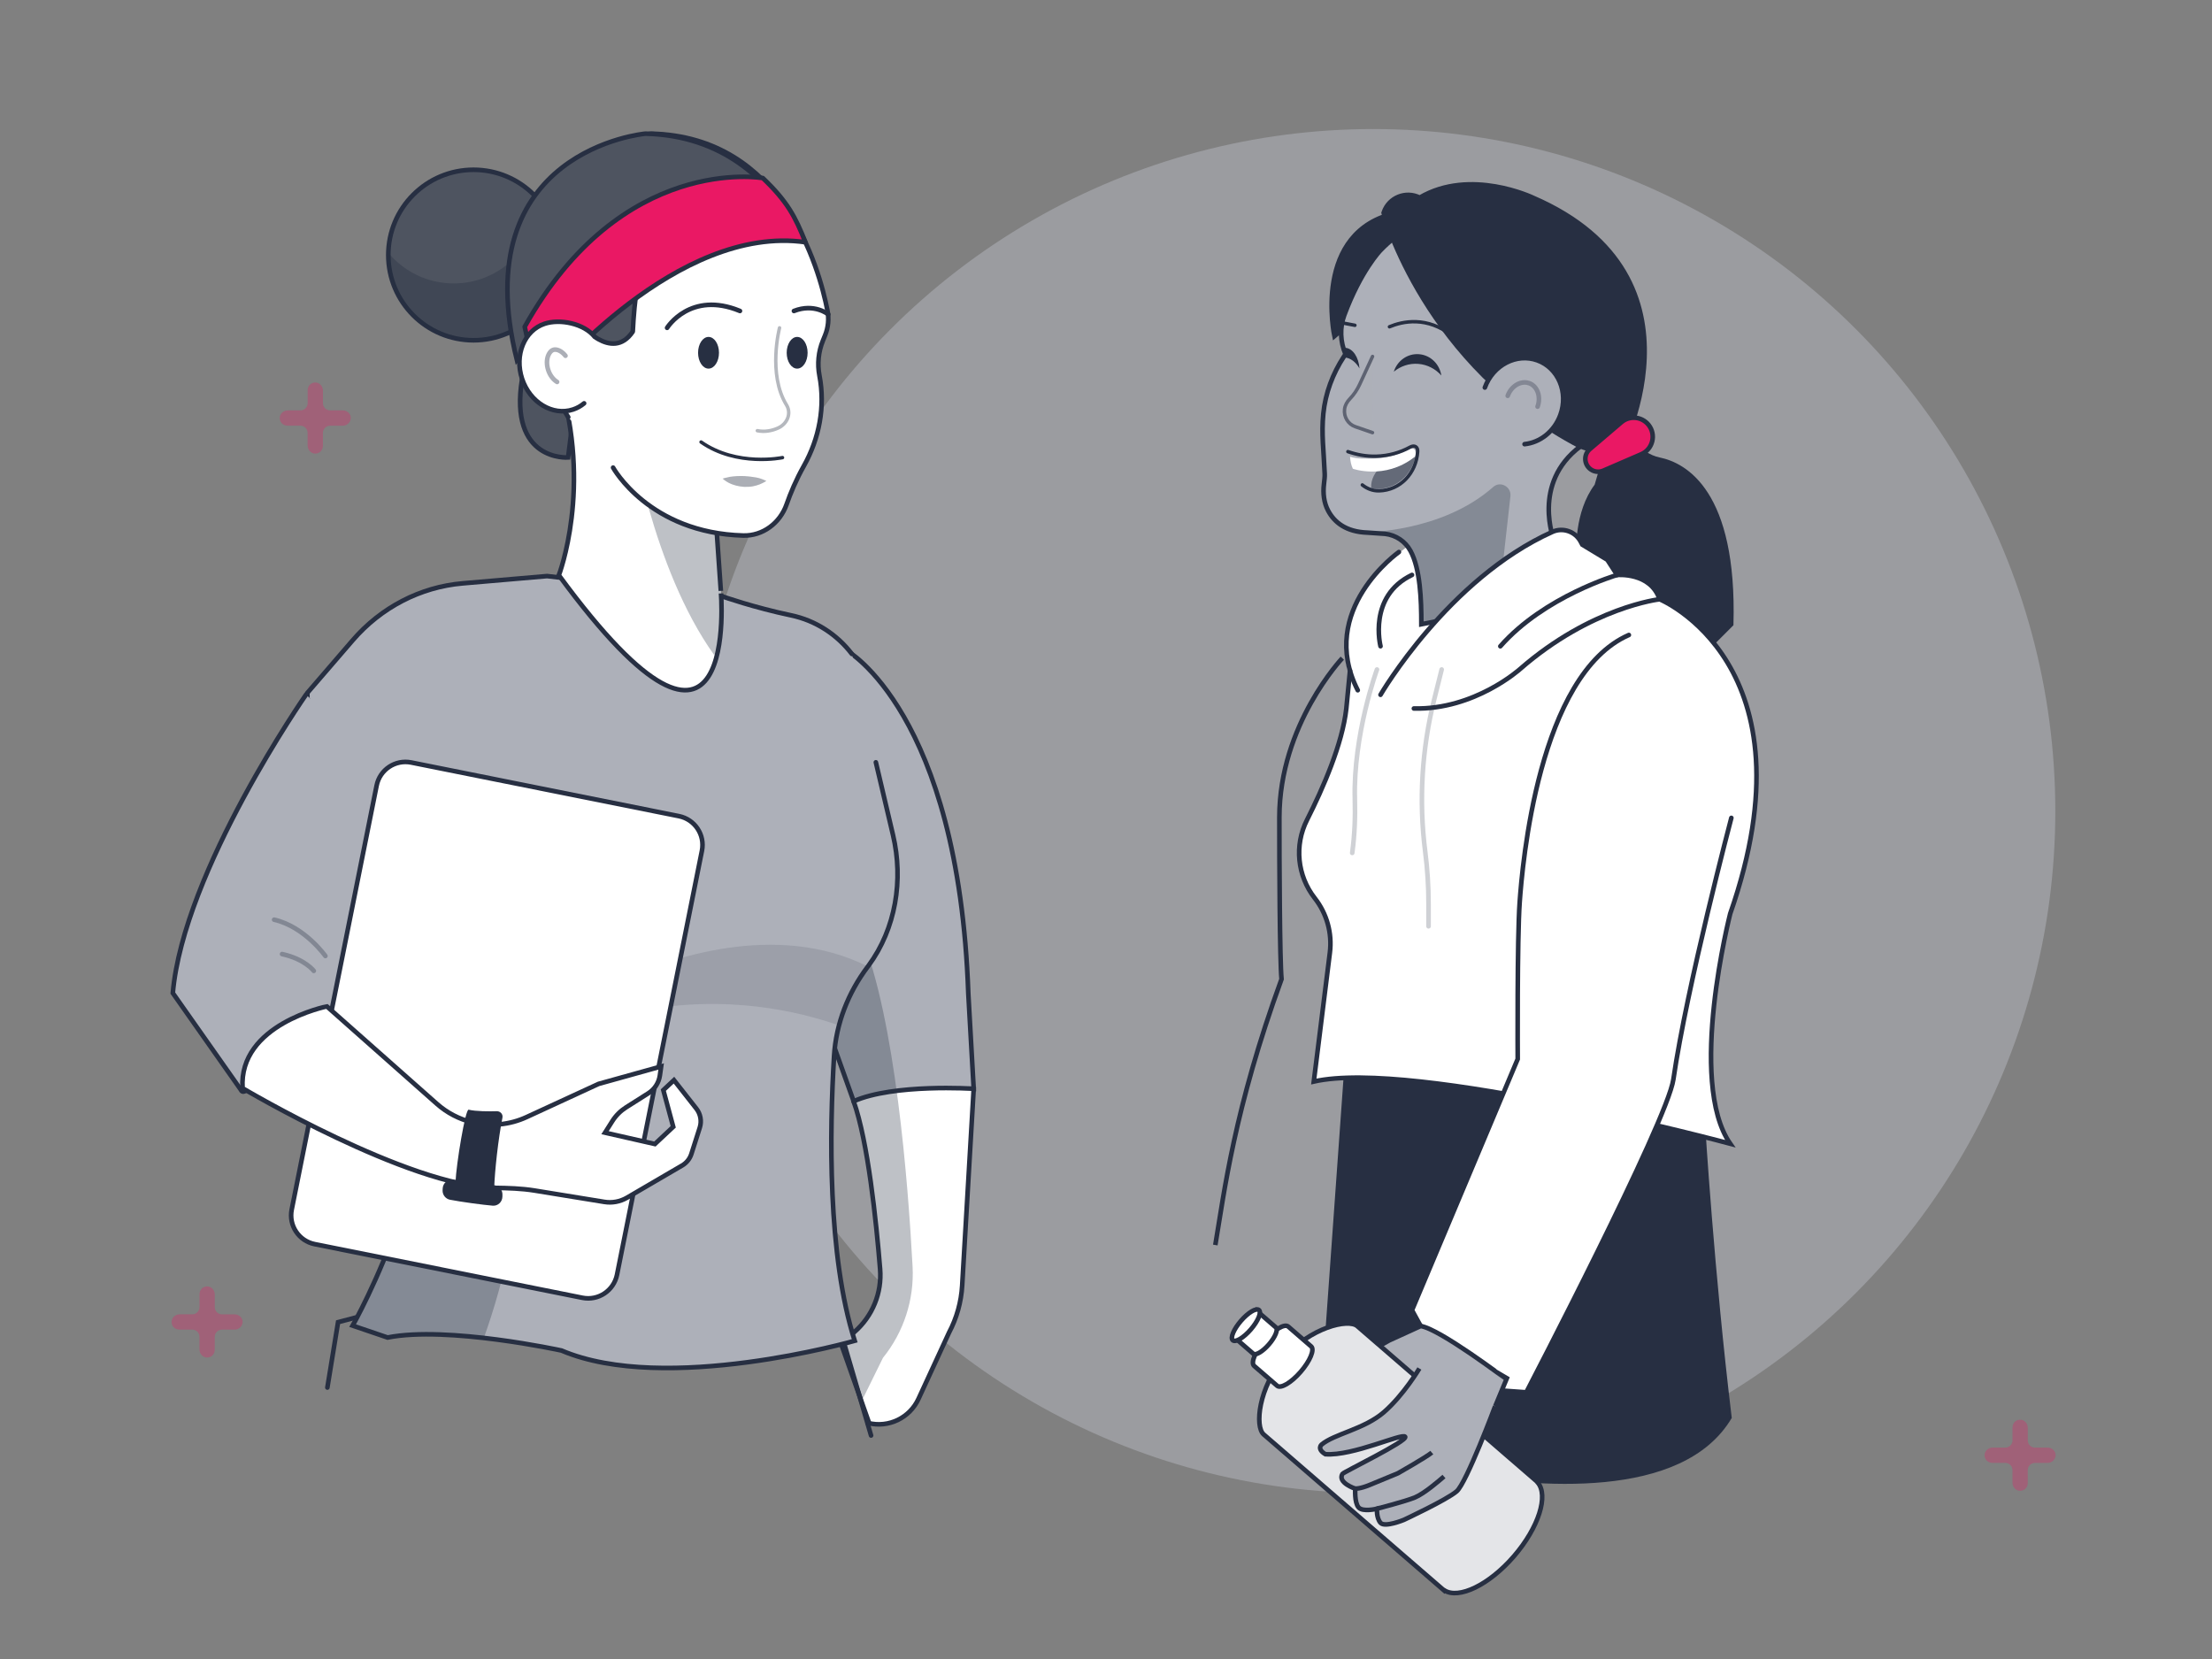 <?xml version="1.0" encoding="utf-8"?>
<!-- Generator: Adobe Illustrator 23.0.6, SVG Export Plug-In . SVG Version: 6.00 Build 0)  -->
<svg version="1.1" id="Layer_1" xmlns="http://www.w3.org/2000/svg" xmlns:xlink="http://www.w3.org/1999/xlink" x="0px" y="0px"
	 viewBox="0 0 480 360" style="enable-background:new 0 0 480 360;" xml:space="preserve">
<rect x="0" y="0" width="480" height="360" fill="#808080" stroke="none"/>
<style type="text/css">
	.st0{fill-rule:evenodd;clip-rule:evenodd;fill:#FFFFFF;stroke:#9E0059;stroke-width:2;stroke-miterlimit:10;}
	.st1{fill:none;stroke:#9E0059;stroke-width:2;stroke-miterlimit:10;}
	.st2{fill:none;stroke:#9E0059;stroke-width:2;stroke-linecap:round;stroke-miterlimit:10;}
	.st3{fill-rule:evenodd;clip-rule:evenodd;fill:#FFFFFF;stroke:#ED1062;stroke-width:3;stroke-linecap:round;stroke-miterlimit:10;}
	.st4{fill-rule:evenodd;clip-rule:evenodd;fill:#FFFFFF;stroke:#ED1062;stroke-width:2;stroke-linecap:round;stroke-miterlimit:10;}
	
		.st5{fill-rule:evenodd;clip-rule:evenodd;fill:#FFFFFF;stroke:#9E0059;stroke-width:3;stroke-linecap:round;stroke-linejoin:round;stroke-miterlimit:10;}
	.st6{fill:none;stroke:#9E0059;stroke-width:2;stroke-linecap:round;stroke-linejoin:round;stroke-miterlimit:10;}
	.st7{fill:#E1E4E5;}
	.st8{fill:#9E0059;}
	.st9{fill:#FFFFFF;}
	.st10{fill:none;stroke:#E1E4E5;stroke-width:2;stroke-linecap:round;stroke-linejoin:round;stroke-miterlimit:10;}
	.st11{fill-rule:evenodd;clip-rule:evenodd;fill:#273043;}
	.st12{fill-rule:evenodd;clip-rule:evenodd;fill:#787E8A;}
	.st13{fill-rule:evenodd;clip-rule:evenodd;fill:#ED1062;}
	.st14{fill-rule:evenodd;clip-rule:evenodd;fill:#AEB1B9;}
	.st15{fill-rule:evenodd;clip-rule:evenodd;fill:#9E0059;}
	.st16{fill-rule:evenodd;clip-rule:evenodd;fill:#E4E5E8;}
	.st17{fill-rule:evenodd;clip-rule:evenodd;fill:#D1ED10;}
	.st18{fill-rule:evenodd;clip-rule:evenodd;fill:#F5F6F7;}
	.st19{fill-rule:evenodd;clip-rule:evenodd;fill:#E1E4E5;}
	
		.st20{fill-rule:evenodd;clip-rule:evenodd;fill:none;stroke:#E1E4E5;stroke-width:2;stroke-linecap:round;stroke-linejoin:round;stroke-miterlimit:10;}
	
		.st21{fill-rule:evenodd;clip-rule:evenodd;fill:none;stroke:#ED1062;stroke-width:2;stroke-linecap:round;stroke-linejoin:round;stroke-miterlimit:10;}
	
		.st22{fill-rule:evenodd;clip-rule:evenodd;fill:none;stroke:#9E0059;stroke-width:2;stroke-linecap:round;stroke-linejoin:round;stroke-miterlimit:10;}
	.st23{fill-rule:evenodd;clip-rule:evenodd;fill:#FFFFFF;}
	.st24{fill:#ED1062;}
	
		.st25{fill-rule:evenodd;clip-rule:evenodd;fill:#FFFFFF;stroke:#9E0059;stroke-width:2;stroke-linecap:round;stroke-linejoin:round;stroke-miterlimit:10;}
	
		.st26{fill-rule:evenodd;clip-rule:evenodd;fill:none;stroke:#9E0059;stroke-linecap:round;stroke-linejoin:round;stroke-miterlimit:10;}
	.st27{fill:none;stroke:#9E0059;stroke-linecap:round;stroke-linejoin:round;stroke-miterlimit:10;}
	
		.st28{fill-rule:evenodd;clip-rule:evenodd;fill:#FFFFFF;stroke:#9E0059;stroke-width:2.5;stroke-linecap:round;stroke-linejoin:round;stroke-miterlimit:10;}
	
		.st29{fill-rule:evenodd;clip-rule:evenodd;fill:#FFFFFF;stroke:#ED1062;stroke-width:2.5;stroke-linecap:round;stroke-linejoin:round;stroke-miterlimit:10;}
	
		.st30{fill-rule:evenodd;clip-rule:evenodd;fill:none;stroke:#ED1062;stroke-linecap:round;stroke-linejoin:round;stroke-miterlimit:10;}
	.st31{fill:none;stroke:#ED1062;stroke-width:2;stroke-linecap:round;stroke-linejoin:round;stroke-miterlimit:10;}
	.st32{fill:none;stroke:#ED1062;stroke-linecap:round;stroke-linejoin:round;stroke-miterlimit:10;}
	.st33{fill:#FBCFE0;}
	.st34{fill:none;stroke:#ED1062;stroke-width:2.5;stroke-linecap:round;stroke-linejoin:round;stroke-miterlimit:10;}
	.st35{fill:#FFFFFF;stroke:#ED1062;stroke-width:2.5;stroke-linecap:round;stroke-linejoin:round;stroke-miterlimit:10;}
	.st36{fill:#FFFFFF;stroke:#9E0059;stroke-width:2.5;stroke-linecap:round;stroke-linejoin:round;stroke-miterlimit:10;}
	.st37{fill:none;stroke:#9E0059;stroke-width:2.5;stroke-linecap:round;stroke-linejoin:round;stroke-miterlimit:10;}
	.st38{fill:#FFFFFF;stroke:#9E0059;stroke-width:2;stroke-linecap:round;stroke-linejoin:round;stroke-miterlimit:10;}
	.st39{fill-rule:evenodd;clip-rule:evenodd;fill:#ED1063;}
	.st40{fill:none;stroke:#ED1063;stroke-width:3;stroke-linejoin:round;stroke-miterlimit:10;}
	.st41{fill:none;stroke:#ED1063;stroke-width:3;stroke-miterlimit:10;}
	.st42{fill:none;stroke:#ED1063;stroke-width:2;stroke-miterlimit:10;}
	.st43{fill-rule:evenodd;clip-rule:evenodd;fill:none;}
	.st44{fill:none;stroke:#FFFFFF;stroke-width:3;stroke-miterlimit:10;}
	.st45{fill:#ED1063;}
	
		.st46{fill-rule:evenodd;clip-rule:evenodd;fill:#FFFFFF;stroke:#ED1062;stroke-width:3;stroke-linecap:round;stroke-linejoin:round;stroke-miterlimit:10;}
	.st47{fill:none;stroke:#ED1062;stroke-linecap:round;stroke-linejoin:round;stroke-miterlimit:10;stroke-dasharray:2,3;}
	
		.st48{fill-rule:evenodd;clip-rule:evenodd;fill:#FFFFFF;stroke:#ED1062;stroke-linecap:round;stroke-linejoin:round;stroke-miterlimit:10;}
	.st49{fill:none;stroke:#ED1062;stroke-width:3;stroke-linecap:round;stroke-linejoin:round;stroke-miterlimit:10;}
	.st50{fill:none;stroke:#9E0059;stroke-width:3;stroke-linecap:round;stroke-linejoin:round;stroke-miterlimit:10;}
	.st51{fill:#FFFFFF;stroke:#ED1062;stroke-width:3;stroke-linecap:round;stroke-linejoin:round;stroke-miterlimit:10;}
	.st52{fill:#FFFFFF;stroke:#9E0059;stroke-width:3;stroke-linecap:round;stroke-linejoin:round;stroke-miterlimit:10;}
	.st53{fill:#FFFFFF;stroke:#ED1062;stroke-width:2;stroke-linecap:round;stroke-linejoin:round;stroke-miterlimit:10;}
	.st54{clip-path:url(#SVGID_2_);}
	.st55{fill:#FFFFFF;stroke:#ED1062;stroke-linecap:round;stroke-linejoin:round;stroke-miterlimit:10;}
	.st56{clip-path:url(#SVGID_2_);fill:none;stroke:#ED1062;stroke-linecap:round;stroke-linejoin:round;stroke-miterlimit:10;}
	
		.st57{fill-rule:evenodd;clip-rule:evenodd;fill:#FFFFFF;stroke:#ED1062;stroke-width:2;stroke-linecap:round;stroke-linejoin:round;stroke-miterlimit:10;}
	.st58{fill:none;stroke:#9E0059;stroke-width:3;stroke-miterlimit:10;}
	.st59{fill:none;stroke:#ED1062;stroke-width:3;stroke-miterlimit:10;}
	
		.st60{fill:none;stroke:#ED1062;stroke-width:2;stroke-linecap:round;stroke-linejoin:round;stroke-miterlimit:10;stroke-dasharray:2,4;}
	.st61{fill-rule:evenodd;clip-rule:evenodd;fill:none;stroke:#ED1062;stroke-width:3;stroke-miterlimit:10;}
	.st62{fill-rule:evenodd;clip-rule:evenodd;fill:none;stroke:#ED1062;stroke-width:2;stroke-linecap:round;stroke-miterlimit:10;}
	.st63{fill-rule:evenodd;clip-rule:evenodd;fill:none;stroke:#9E0059;stroke-width:3;stroke-miterlimit:10;}
	.st64{fill-rule:evenodd;clip-rule:evenodd;fill:none;stroke:#ED1062;stroke-width:2;stroke-miterlimit:10;}
	.st65{fill:none;stroke:#ED1062;stroke-width:2;stroke-linecap:round;stroke-miterlimit:10;}
	.st66{fill:#9E0059;stroke:#9E0059;stroke-width:2;stroke-linecap:round;stroke-linejoin:round;stroke-miterlimit:10;}
	.st67{fill:none;stroke:#FFFFFF;stroke-width:2;stroke-linecap:round;stroke-linejoin:round;stroke-miterlimit:10;}
	.st68{fill:none;stroke:#9E0059;stroke-width:3;stroke-linecap:round;stroke-miterlimit:10;}
	.st69{fill-rule:evenodd;clip-rule:evenodd;fill:none;stroke:#9E0059;stroke-width:2;stroke-miterlimit:10;}
	.st70{fill-rule:evenodd;clip-rule:evenodd;fill:#FFFFFF;stroke:#ED1062;stroke-width:3;stroke-miterlimit:10;}
	.st71{fill:none;stroke:#9E0059;stroke-miterlimit:10;}
	.st72{fill:none;stroke:#ED1062;stroke-width:2;stroke-miterlimit:10;}
	.st73{fill:none;stroke:#9E0059;stroke-linecap:round;stroke-linejoin:round;stroke-miterlimit:10;stroke-dasharray:2,4;}
	.st74{fill:#FFFFFF;stroke:#ED1062;stroke-width:2;stroke-miterlimit:10;}
	.st75{fill-rule:evenodd;clip-rule:evenodd;fill:none;stroke:#9E0059;stroke-width:2;stroke-linecap:round;stroke-miterlimit:10;}
	
		.st76{fill-rule:evenodd;clip-rule:evenodd;fill:none;stroke:#ED1062;stroke-width:6;stroke-linecap:round;stroke-linejoin:round;stroke-miterlimit:10;}
	
		.st77{fill-rule:evenodd;clip-rule:evenodd;fill:#FFFFFF;stroke:#9E0059;stroke-width:3;stroke-linecap:round;stroke-miterlimit:10;}
	
		.st78{fill-rule:evenodd;clip-rule:evenodd;fill:none;stroke:#ED1062;stroke-width:4;stroke-linecap:round;stroke-linejoin:round;stroke-miterlimit:10;}
	.st79{fill:none;stroke:#ED1062;stroke-width:4;stroke-linecap:round;stroke-linejoin:round;stroke-miterlimit:10;}
	.st80{fill:#FFFFFF;stroke:#272F42;stroke-linecap:round;stroke-miterlimit:10;}
	.st81{fill:#ADB0B9;stroke:#272F42;stroke-miterlimit:10;}
	.st82{opacity:0.3;fill:#272F42;}
	.st83{fill:#EA1864;stroke:#272F42;stroke-miterlimit:10;}
	.st84{fill:#ADB0B9;stroke:#272F42;stroke-linecap:round;stroke-miterlimit:10;}
	.st85{opacity:0.13;fill:#272F42;}
	.st86{fill:#272F42;}
	.st87{opacity:0.24;fill:#272F42;}
	.st88{opacity:0.26;fill:#272F42;}
	.st89{fill:#4E5460;stroke:#272F42;stroke-miterlimit:10;}
	.st90{opacity:0.33;fill:#272F42;}
	.st91{fill:#4E5460;stroke:#272F42;stroke-linejoin:round;stroke-miterlimit:10;}
	.st92{fill:#EA1864;stroke:#272F42;stroke-linejoin:round;stroke-miterlimit:10;}
	.st93{opacity:0.38;fill:#FFFFFF;stroke:#272F42;stroke-linecap:round;stroke-miterlimit:10;}
	.st94{fill:none;stroke:#272F42;stroke-linecap:round;stroke-linejoin:round;stroke-miterlimit:10;}
	.st95{opacity:0.34;fill:#FFFFFF;stroke:#272F42;stroke-width:0.75;stroke-linecap:round;stroke-miterlimit:10;}
	.st96{fill:#FFFFFF;stroke:#272F42;stroke-width:0.75;stroke-linecap:round;stroke-miterlimit:10;}
	.st97{opacity:0.39;fill:#272F42;}
	.st98{opacity:0.32;fill:none;stroke:#272F42;stroke-linecap:round;stroke-miterlimit:10;}
	.st99{fill:#272F42;stroke:#272F42;stroke-miterlimit:10;}
	.st100{fill:#ADB0B9;}
	.st101{fill:none;stroke:#272F42;stroke-linejoin:round;stroke-miterlimit:10;}
	.st102{opacity:0.37;fill:#272F42;}
	.st103{opacity:0.31;fill:#272F42;}
	.st104{fill:#FFFFFF;stroke:#272F42;stroke-linecap:round;stroke-linejoin:round;stroke-miterlimit:10;}
	.st105{opacity:0.26;fill:#4E5460;stroke:#272F42;stroke-miterlimit:10;}
	.st106{fill:none;stroke:#272F42;stroke-linecap:round;stroke-miterlimit:10;}
	.st107{opacity:0.22;fill:none;stroke:#272F42;stroke-linecap:round;stroke-miterlimit:10;}
	.st108{opacity:0.31;fill:none;stroke:#272F42;stroke-linecap:round;stroke-miterlimit:10;}
	.st109{fill:none;stroke:#272F42;stroke-width:0.75;stroke-linecap:round;stroke-linejoin:round;stroke-miterlimit:10;}
	.st110{opacity:0.54;fill:#272F42;}
	.st111{opacity:0.59;fill:#ADB0B9;stroke:#272F42;stroke-width:0.75;stroke-linecap:round;stroke-miterlimit:10;}
	.st112{clip-path:url(#SVGID_4_);}
	.st113{clip-path:url(#SVGID_6_);fill:#F3C4D1;}
	.st114{clip-path:url(#SVGID_8_);}
	.st115{clip-path:url(#SVGID_10_);fill:#D91E5A;}
	.st116{clip-path:url(#SVGID_12_);}
	.st117{clip-path:url(#SVGID_14_);fill:#232934;}
	.st118{clip-path:url(#SVGID_16_);}
	.st119{clip-path:url(#SVGID_18_);fill:#232934;}
	.st120{clip-path:url(#SVGID_20_);}
	.st121{clip-path:url(#SVGID_22_);fill:#232934;}
	.st122{clip-path:url(#SVGID_24_);}
	.st123{clip-path:url(#SVGID_26_);fill:#F3C4D1;}
	.st124{clip-path:url(#SVGID_28_);}
	.st125{clip-path:url(#SVGID_30_);fill:#452439;}
	.st126{clip-path:url(#SVGID_32_);}
	.st127{clip-path:url(#SVGID_34_);fill:#F3C4D1;}
	.st128{clip-path:url(#SVGID_36_);}
	.st129{clip-path:url(#SVGID_38_);fill:#452439;}
	.st130{clip-path:url(#SVGID_40_);}
	.st131{clip-path:url(#SVGID_42_);fill:#232934;}
	.st132{clip-path:url(#SVGID_44_);}
	.st133{clip-path:url(#SVGID_46_);fill:#B92353;}
	.st134{clip-path:url(#SVGID_48_);}
	.st135{clip-path:url(#SVGID_50_);fill:#D91E5A;}
	.st136{clip-path:url(#SVGID_52_);}
	.st137{clip-path:url(#SVGID_54_);fill:#A7AAAE;}
	.st138{clip-path:url(#SVGID_56_);}
	.st139{clip-path:url(#SVGID_58_);fill:#EBA3BB;}
	.st140{clip-path:url(#SVGID_60_);}
	.st141{clip-path:url(#SVGID_62_);fill:#232934;}
	.st142{clip-path:url(#SVGID_64_);}
	.st143{clip-path:url(#SVGID_66_);fill:#BBBDBD;}
	.st144{clip-path:url(#SVGID_68_);}
	.st145{clip-path:url(#SVGID_70_);fill:#B292A1;}
	.st146{clip-path:url(#SVGID_72_);}
	.st147{clip-path:url(#SVGID_74_);fill:#232934;}
	.st148{clip-path:url(#SVGID_76_);}
	.st149{clip-path:url(#SVGID_78_);fill:#BBBDBD;}
	.st150{clip-path:url(#SVGID_80_);}
	.st151{clip-path:url(#SVGID_82_);fill:#232934;}
	.st152{clip-path:url(#SVGID_84_);}
	.st153{clip-path:url(#SVGID_86_);fill:#232934;}
	.st154{clip-path:url(#SVGID_88_);}
	.st155{clip-path:url(#SVGID_90_);fill:#232934;}
	.st156{clip-path:url(#SVGID_92_);}
	.st157{clip-path:url(#SVGID_94_);fill:#D0D1CF;}
	.st158{clip-path:url(#SVGID_96_);}
	.st159{clip-path:url(#SVGID_98_);fill:#232934;}
	.st160{clip-path:url(#SVGID_100_);}
	.st161{clip-path:url(#SVGID_102_);fill:#A7AAAE;}
	.st162{clip-path:url(#SVGID_104_);}
	.st163{clip-path:url(#SVGID_106_);fill:#E1E2E1;}
	.st164{clip-path:url(#SVGID_108_);}
	.st165{clip-path:url(#SVGID_110_);fill:#B92353;}
	.st166{clip-path:url(#SVGID_112_);}
	.st167{clip-path:url(#SVGID_114_);fill:#E1E2E1;}
	.st168{clip-path:url(#SVGID_116_);}
	.st169{clip-path:url(#SVGID_118_);fill:#D91E5A;}
	.st170{clip-path:url(#SVGID_120_);}
	.st171{clip-path:url(#SVGID_122_);fill:#232934;}
	.st172{clip-path:url(#SVGID_124_);}
	.st173{clip-path:url(#SVGID_126_);fill:#A6A9AC;}
	.st174{clip-path:url(#SVGID_128_);}
	.st175{clip-path:url(#SVGID_130_);fill:#A6A9AC;}
	.st176{clip-path:url(#SVGID_132_);}
	.st177{clip-path:url(#SVGID_134_);fill:#A6A9AC;}
	.st178{clip-path:url(#SVGID_136_);}
	.st179{clip-path:url(#SVGID_138_);fill:#232934;}
	.st180{clip-path:url(#SVGID_140_);}
	.st181{clip-path:url(#SVGID_142_);fill:#A6A9AC;}
	.st182{clip-path:url(#SVGID_144_);}
	.st183{clip-path:url(#SVGID_146_);fill:#232934;}
	.st184{clip-path:url(#SVGID_148_);}
	.st185{clip-path:url(#SVGID_150_);fill:#232934;}
	.st186{clip-path:url(#SVGID_152_);}
	.st187{clip-path:url(#SVGID_154_);fill:#232934;}
	.st188{clip-path:url(#SVGID_156_);}
	.st189{clip-path:url(#SVGID_158_);fill:#A7AAAE;}
	.st190{clip-path:url(#SVGID_160_);}
	.st191{clip-path:url(#SVGID_162_);fill:#D91E5A;}
	.st192{clip-path:url(#SVGID_164_);}
	.st193{clip-path:url(#SVGID_166_);fill:#A7AAAE;}
	.st194{clip-path:url(#SVGID_168_);}
	.st195{clip-path:url(#SVGID_170_);fill:#A7AAAE;}
	.st196{clip-path:url(#SVGID_172_);}
	.st197{clip-path:url(#SVGID_174_);fill:#A7AAAE;}
	.st198{clip-path:url(#SVGID_176_);}
	.st199{clip-path:url(#SVGID_178_);fill:#A7AAAE;}
	.st200{clip-path:url(#SVGID_180_);}
	.st201{clip-path:url(#SVGID_182_);fill:#A7AAAE;}
	.st202{clip-path:url(#SVGID_184_);}
	.st203{clip-path:url(#SVGID_186_);fill:#A7AAAE;}
	.st204{clip-path:url(#SVGID_188_);}
	.st205{clip-path:url(#SVGID_190_);fill:#A7AAAE;}
	.st206{clip-path:url(#SVGID_192_);}
	.st207{clip-path:url(#SVGID_194_);fill:#A7AAAE;}
	.st208{clip-path:url(#SVGID_196_);}
	.st209{clip-path:url(#SVGID_198_);fill:#A7AAAE;}
	.st210{clip-path:url(#SVGID_200_);}
	.st211{clip-path:url(#SVGID_202_);fill:#D91E5A;}
	.st212{clip-path:url(#SVGID_204_);}
	.st213{clip-path:url(#SVGID_206_);fill:#B92353;}
	.st214{clip-path:url(#SVGID_208_);}
	.st215{clip-path:url(#SVGID_210_);fill:#A7AAAE;}
	.st216{clip-path:url(#SVGID_212_);}
	.st217{clip-path:url(#SVGID_214_);fill:#232934;}
	.st218{clip-path:url(#SVGID_216_);}
	.st219{clip-path:url(#SVGID_218_);fill:#858A8F;}
	.st220{clip-path:url(#SVGID_220_);}
	.st221{clip-path:url(#SVGID_222_);fill:#B92353;}
	.st222{clip-path:url(#SVGID_224_);}
	.st223{clip-path:url(#SVGID_226_);fill:#E4E5E2;}
	.st224{clip-path:url(#SVGID_228_);}
	.st225{clip-path:url(#SVGID_230_);fill:#A62451;}
	.st226{clip-path:url(#SVGID_232_);}
	.st227{clip-path:url(#SVGID_234_);fill:#FFFFFE;}
	.st228{clip-path:url(#SVGID_236_);}
	.st229{clip-path:url(#SVGID_238_);fill:#232934;}
	.st230{clip-path:url(#SVGID_240_);}
	.st231{clip-path:url(#SVGID_242_);fill:#D91E5A;}
	.st232{clip-path:url(#SVGID_244_);}
	.st233{clip-path:url(#SVGID_246_);fill:#E4E5E2;}
	.st234{clip-path:url(#SVGID_248_);}
	.st235{clip-path:url(#SVGID_250_);fill:#C22156;}
	.st236{clip-path:url(#SVGID_252_);}
	.st237{clip-path:url(#SVGID_254_);fill:#D91E5A;}
	.st238{clip-path:url(#SVGID_256_);}
	.st239{clip-path:url(#SVGID_258_);fill:#BBBDBD;}
	.st240{clip-path:url(#SVGID_260_);}
	.st241{clip-path:url(#SVGID_262_);fill:#BABDBD;}
	.st242{clip-path:url(#SVGID_264_);}
	.st243{clip-path:url(#SVGID_266_);fill:#232934;}
	.st244{clip-path:url(#SVGID_268_);}
	.st245{clip-path:url(#SVGID_270_);fill:#A22451;}
	.st246{clip-path:url(#SVGID_272_);}
	.st247{clip-path:url(#SVGID_274_);fill:#484D54;}
	.st248{clip-path:url(#SVGID_276_);}
	.st249{clip-path:url(#SVGID_278_);fill:#232934;}
	.st250{clip-path:url(#SVGID_280_);}
	.st251{clip-path:url(#SVGID_282_);fill:#232934;}
	.st252{clip-path:url(#SVGID_284_);}
	.st253{clip-path:url(#SVGID_286_);fill:#A7AAAE;}
	.st254{clip-path:url(#SVGID_288_);}
	.st255{clip-path:url(#SVGID_290_);fill:#A7AAAE;}
	.st256{clip-path:url(#SVGID_292_);}
	.st257{clip-path:url(#SVGID_294_);fill:#BABDBD;}
	.st258{clip-path:url(#SVGID_296_);}
	.st259{clip-path:url(#SVGID_298_);fill:#232934;}
	.st260{clip-path:url(#SVGID_300_);}
	.st261{clip-path:url(#SVGID_302_);fill:#232934;}
	.st262{clip-path:url(#SVGID_304_);}
	.st263{clip-path:url(#SVGID_306_);fill:#232934;}
	.st264{clip-path:url(#SVGID_308_);}
	.st265{clip-path:url(#SVGID_310_);fill:#232934;}
	.st266{clip-path:url(#SVGID_312_);}
	.st267{clip-path:url(#SVGID_314_);fill:#FFFFFE;}
	.st268{clip-path:url(#SVGID_316_);}
	.st269{clip-path:url(#SVGID_318_);fill:#232934;}
	.st270{clip-path:url(#SVGID_320_);}
	.st271{clip-path:url(#SVGID_322_);fill:#E9EAE8;}
	.st272{clip-path:url(#SVGID_324_);}
	.st273{clip-path:url(#SVGID_326_);fill:#232934;}
	.st274{clip-path:url(#SVGID_328_);}
	.st275{clip-path:url(#SVGID_330_);fill:#E9EAE8;}
	.st276{clip-path:url(#SVGID_332_);}
	.st277{clip-path:url(#SVGID_334_);fill:#989CA2;}
	.st278{clip-path:url(#SVGID_336_);}
	.st279{clip-path:url(#SVGID_338_);fill:#232934;}
	.st280{clip-path:url(#SVGID_340_);}
	.st281{clip-path:url(#SVGID_342_);fill:#A7AAAE;}
	.st282{clip-path:url(#SVGID_344_);}
	.st283{clip-path:url(#SVGID_346_);fill:#EDABC1;}
	.st284{clip-path:url(#SVGID_348_);}
	.st285{clip-path:url(#SVGID_350_);fill:#EDABC1;}
	.st286{clip-path:url(#SVGID_352_);}
	.st287{clip-path:url(#SVGID_354_);fill:#EDABC1;}
	.st288{clip-path:url(#SVGID_356_);}
	.st289{clip-path:url(#SVGID_358_);fill:#EDABC1;}
	.st290{clip-path:url(#SVGID_360_);}
	.st291{clip-path:url(#SVGID_362_);fill:#EDABC1;}
	.st292{clip-path:url(#SVGID_364_);}
	.st293{clip-path:url(#SVGID_366_);fill:#A7AAAE;}
	.st294{clip-path:url(#SVGID_368_);}
	.st295{clip-path:url(#SVGID_370_);fill:#A7AAAE;}
	.st296{clip-path:url(#SVGID_372_);}
	.st297{clip-path:url(#SVGID_374_);fill:#A7AAAE;}
	.st298{clip-path:url(#SVGID_376_);}
	.st299{clip-path:url(#SVGID_378_);fill:#A7AAAE;}
	.st300{clip-path:url(#SVGID_380_);}
	.st301{clip-path:url(#SVGID_382_);fill:#B92353;}
	.st302{clip-path:url(#SVGID_384_);}
	.st303{clip-path:url(#SVGID_386_);fill:#D91E5A;}
	.st304{clip-path:url(#SVGID_388_);}
	.st305{clip-path:url(#SVGID_390_);fill:#BBBDBD;}
	.st306{clip-path:url(#SVGID_392_);}
	.st307{clip-path:url(#SVGID_394_);fill:#232934;}
	.st308{clip-path:url(#SVGID_396_);}
	.st309{clip-path:url(#SVGID_398_);fill:#B292A1;}
	.st310{clip-path:url(#SVGID_400_);}
	.st311{clip-path:url(#SVGID_402_);fill:#232934;}
	.st312{opacity:0.3;}
	.st313{clip-path:url(#SVGID_404_);}
	.st314{opacity:0.5;clip-path:url(#SVGID_406_);fill:#D8DDEA;}
	.st315{clip-path:url(#SVGID_408_);fill:none;stroke:#D8DDEA;stroke-width:3;stroke-linecap:round;stroke-miterlimit:10;}
	.st316{clip-path:url(#SVGID_410_);}
	.st317{clip-path:url(#SVGID_412_);fill:#FFFFFF;}
	.st318{clip-path:url(#SVGID_414_);}
	.st319{clip-path:url(#SVGID_416_);fill:#272F42;}
	.st320{clip-path:url(#SVGID_418_);}
	.st321{clip-path:url(#SVGID_420_);fill:#CC0D5A;}
	.st322{clip-path:url(#SVGID_422_);}
	.st323{opacity:0.32;clip-path:url(#SVGID_424_);fill:#272F42;}
	.st324{clip-path:url(#SVGID_426_);}
	.st325{opacity:0.32;clip-path:url(#SVGID_428_);fill:#272F42;}
	.st326{opacity:0.48;clip-path:url(#SVGID_430_);enable-background:new    ;}
	.st327{clip-path:url(#SVGID_432_);}
	.st328{clip-path:url(#SVGID_434_);}
	.st329{clip-path:url(#SVGID_436_);fill:#ED0F62;}
	.st330{clip-path:url(#SVGID_438_);}
	.st331{clip-path:url(#SVGID_440_);fill:#ED0F62;}
	.st332{clip-path:url(#SVGID_442_);}
	.st333{clip-path:url(#SVGID_444_);fill:#272F42;}
	.st334{clip-path:url(#SVGID_446_);}
	.st335{clip-path:url(#SVGID_448_);fill:#FFFFFF;}
	.st336{clip-path:url(#SVGID_450_);}
	.st337{clip-path:url(#SVGID_452_);fill:#272F42;}
	.st338{clip-path:url(#SVGID_454_);}
	.st339{clip-path:url(#SVGID_456_);fill:#272F42;}
	.st340{clip-path:url(#SVGID_458_);}
	.st341{clip-path:url(#SVGID_460_);fill:#272F42;}
	.st342{clip-path:url(#SVGID_462_);}
	.st343{opacity:0.32;clip-path:url(#SVGID_464_);fill:#272F42;}
	.st344{clip-path:url(#SVGID_466_);}
	.st345{opacity:0.32;clip-path:url(#SVGID_468_);fill:#272F42;}
	.st346{clip-path:url(#SVGID_470_);}
	.st347{opacity:0.5;clip-path:url(#SVGID_472_);fill:#ED0F62;}
	.st348{clip-path:url(#SVGID_474_);}
	.st349{opacity:0.32;clip-path:url(#SVGID_476_);fill:#272F42;}
	.st350{clip-path:url(#SVGID_478_);}
	.st351{opacity:0.32;clip-path:url(#SVGID_480_);fill:#272F42;}
	.st352{clip-path:url(#SVGID_482_);}
	.st353{clip-path:url(#SVGID_484_);fill:#FFFFFF;}
	.st354{clip-path:url(#SVGID_486_);}
	.st355{clip-path:url(#SVGID_488_);fill:#272F42;}
	.st356{clip-path:url(#SVGID_490_);}
	.st357{clip-path:url(#SVGID_492_);fill:#CC0D5A;}
	.st358{clip-path:url(#SVGID_494_);}
	.st359{clip-path:url(#SVGID_496_);fill:#FFFFFF;}
	.st360{clip-path:url(#SVGID_498_);}
	.st361{clip-path:url(#SVGID_500_);fill:#272F42;}
	.st362{clip-path:url(#SVGID_502_);}
	.st363{clip-path:url(#SVGID_504_);fill:#CC0D5A;}
	.st364{clip-path:url(#SVGID_506_);}
	.st365{opacity:0.32;clip-path:url(#SVGID_508_);fill:#272F42;}
	.st366{clip-path:url(#SVGID_510_);}
	.st367{opacity:0.32;clip-path:url(#SVGID_512_);fill:#272F42;}
	.st368{clip-path:url(#SVGID_514_);}
	.st369{clip-path:url(#SVGID_516_);fill:#CC0D5A;}
	.st370{clip-path:url(#SVGID_518_);}
	.st371{opacity:0.32;clip-path:url(#SVGID_520_);fill:#272F42;}
	.st372{clip-path:url(#SVGID_522_);}
	.st373{opacity:0.32;clip-path:url(#SVGID_524_);fill:#272F42;}
	.st374{clip-path:url(#SVGID_526_);}
	.st375{opacity:0.32;clip-path:url(#SVGID_528_);fill:#ED0F62;}
	.st376{clip-path:url(#SVGID_530_);}
	.st377{opacity:0.32;clip-path:url(#SVGID_532_);fill:#ED0F62;}
	.st378{clip-path:url(#SVGID_534_);}
	.st379{opacity:0.32;clip-path:url(#SVGID_536_);fill:#ED0F62;}
	.st380{clip-path:url(#SVGID_538_);fill:none;stroke:#D8DDEA;stroke-width:3;stroke-linecap:round;stroke-miterlimit:10;}
	.st381{opacity:0.3;fill:#D8DDEA;}
	.st382{fill:none;stroke:#272F42;stroke-miterlimit:10;}
	.st383{opacity:0.3;fill:#EA1864;}
	.st384{fill:#E4E5E8;stroke:#272F42;stroke-linecap:round;stroke-miterlimit:10;}
	.st385{fill:none;stroke:#E4E5E8;stroke-width:5;stroke-miterlimit:10;}
	.st386{fill:#AEB1B9;}
	.st387{opacity:0.5;fill:#E4E5E8;}
	.st388{fill:none;stroke:#273043;stroke-width:2;stroke-miterlimit:10;}
	.st389{fill:#FFFFFF;stroke:#273043;stroke-width:2;stroke-miterlimit:10;}
	.st390{fill:#FFFFFF;stroke:#273043;stroke-width:3;stroke-miterlimit:10;}
	.st391{fill:none;stroke:#273043;stroke-width:3;stroke-miterlimit:10;}
	.st392{fill:#273043;}
	.st393{fill:#E4E5E8;}
	.st394{fill:#AEB1B9;stroke:#273043;stroke-miterlimit:10;}
	.st395{fill:#787E8A;}
	.st396{fill:none;stroke:#E4E5E8;stroke-width:2;stroke-miterlimit:10;}
	.st397{fill:none;stroke:#E4E5E8;stroke-width:3;stroke-linecap:round;stroke-linejoin:round;stroke-miterlimit:10;}
	.st398{fill:none;stroke:#AEB1B9;stroke-width:3;stroke-linecap:round;stroke-miterlimit:10;}
	.st399{clip-path:url(#SVGID_540_);}
	.st400{clip-path:url(#SVGID_542_);fill:#ED1062;}
	.st401{clip-path:url(#SVGID_544_);}
	.st402{clip-path:url(#SVGID_546_);fill:#E1E2E1;}
	.st403{clip-path:url(#SVGID_548_);}
	.st404{clip-path:url(#SVGID_550_);fill:#B92353;}
	.st405{clip-path:url(#SVGID_552_);}
	.st406{clip-path:url(#SVGID_554_);fill:#E1E2E1;}
	.st407{clip-path:url(#SVGID_556_);}
	.st408{clip-path:url(#SVGID_558_);fill:#D91E5A;}
	.st409{clip-path:url(#SVGID_560_);}
	.st410{clip-path:url(#SVGID_562_);fill:#232934;}
	.st411{clip-path:url(#SVGID_564_);}
	.st412{clip-path:url(#SVGID_566_);fill:#A6A9AC;}
	.st413{clip-path:url(#SVGID_568_);}
	.st414{clip-path:url(#SVGID_570_);fill:#A6A9AC;}
	.st415{clip-path:url(#SVGID_572_);}
	.st416{clip-path:url(#SVGID_574_);fill:#A6A9AC;}
	.st417{clip-path:url(#SVGID_576_);}
	.st418{clip-path:url(#SVGID_578_);fill:#A7AAAE;}
	.st419{clip-path:url(#SVGID_580_);}
	.st420{clip-path:url(#SVGID_582_);fill:#D91E5A;}
	.st421{clip-path:url(#SVGID_584_);}
	.st422{clip-path:url(#SVGID_586_);fill:#B92353;}
	.st423{clip-path:url(#SVGID_588_);}
	.st424{clip-path:url(#SVGID_590_);fill:#A7AAAE;}
	.st425{clip-path:url(#SVGID_592_);}
	.st426{clip-path:url(#SVGID_594_);fill:#232934;}
	.st427{clip-path:url(#SVGID_596_);}
	.st428{clip-path:url(#SVGID_598_);fill:#858A8F;}
	.st429{fill:#D91E5A;}
	.st430{fill:none;stroke:#E4E5E8;stroke-miterlimit:10;}
	.st431{clip-path:url(#SVGID_600_);}
	.st432{clip-path:url(#SVGID_602_);}
	.st433{clip-path:url(#SVGID_604_);fill:#D91E5A;}
	.st434{clip-path:url(#SVGID_606_);}
	.st435{clip-path:url(#SVGID_608_);fill:#232934;}
	.st436{clip-path:url(#SVGID_610_);}
	.st437{clip-path:url(#SVGID_612_);fill:#F3C4D1;}
	.st438{clip-path:url(#SVGID_614_);}
	.st439{clip-path:url(#SVGID_616_);fill:#452439;}
	.st440{clip-path:url(#SVGID_618_);}
	.st441{clip-path:url(#SVGID_620_);fill:#F3C4D1;}
	.st442{clip-path:url(#SVGID_622_);}
	.st443{clip-path:url(#SVGID_624_);fill:#452439;}
	.st444{clip-path:url(#SVGID_626_);}
	.st445{clip-path:url(#SVGID_628_);fill:#232934;}
	.st446{clip-path:url(#SVGID_630_);}
	.st447{clip-path:url(#SVGID_632_);fill:#A7AAAE;}
	.st448{clip-path:url(#SVGID_634_);}
	.st449{clip-path:url(#SVGID_636_);fill:#D0D1CF;}
	.st450{clip-path:url(#SVGID_638_);}
	.st451{clip-path:url(#SVGID_640_);fill:#232934;}
	.st452{clip-path:url(#SVGID_642_);}
	.st453{clip-path:url(#SVGID_644_);fill:#B92353;}
	.st454{clip-path:url(#SVGID_646_);}
	.st455{clip-path:url(#SVGID_648_);fill:#E4E5E2;}
	.st456{clip-path:url(#SVGID_650_);}
	.st457{clip-path:url(#SVGID_652_);fill:#A62451;}
	.st458{clip-path:url(#SVGID_654_);}
	.st459{clip-path:url(#SVGID_656_);fill:#FFFFFE;}
	.st460{clip-path:url(#SVGID_658_);}
	.st461{clip-path:url(#SVGID_660_);fill:#232934;}
	.st462{clip-path:url(#SVGID_662_);}
	.st463{clip-path:url(#SVGID_664_);fill:#D91E5A;}
	.st464{clip-path:url(#SVGID_666_);}
	.st465{clip-path:url(#SVGID_668_);fill:#E4E5E2;}
	.st466{clip-path:url(#SVGID_670_);}
	.st467{clip-path:url(#SVGID_672_);fill:#C22156;}
	.st468{clip-path:url(#SVGID_674_);}
	.st469{clip-path:url(#SVGID_676_);fill:#D91E5A;}
	.st470{clip-path:url(#SVGID_678_);}
	.st471{clip-path:url(#SVGID_680_);fill:#BBBDBD;}
	.st472{clip-path:url(#SVGID_682_);}
	.st473{clip-path:url(#SVGID_684_);fill:#BABDBD;}
	.st474{clip-path:url(#SVGID_686_);}
	.st475{clip-path:url(#SVGID_688_);fill:#232934;}
	.st476{clip-path:url(#SVGID_690_);}
	.st477{clip-path:url(#SVGID_692_);fill:#A22451;}
	.st478{clip-path:url(#SVGID_694_);}
	.st479{clip-path:url(#SVGID_696_);fill:#484D54;}
	.st480{clip-path:url(#SVGID_698_);}
	.st481{clip-path:url(#SVGID_700_);fill:#232934;}
	.st482{clip-path:url(#SVGID_702_);}
	.st483{clip-path:url(#SVGID_704_);fill:#232934;}
	.st484{clip-path:url(#SVGID_706_);}
	.st485{clip-path:url(#SVGID_708_);fill:#A7AAAE;}
	.st486{clip-path:url(#SVGID_710_);}
	.st487{clip-path:url(#SVGID_712_);fill:#A7AAAE;}
	.st488{clip-path:url(#SVGID_714_);}
	.st489{clip-path:url(#SVGID_716_);fill:#BABDBD;}
	.st490{clip-path:url(#SVGID_718_);}
	.st491{clip-path:url(#SVGID_720_);fill:#232934;}
	.st492{clip-path:url(#SVGID_722_);}
	.st493{clip-path:url(#SVGID_724_);fill:#232934;}
	.st494{clip-path:url(#SVGID_726_);}
	.st495{clip-path:url(#SVGID_728_);fill:#232934;}
	.st496{clip-path:url(#SVGID_730_);}
	.st497{clip-path:url(#SVGID_732_);fill:#232934;}
	.st498{clip-path:url(#SVGID_734_);}
	.st499{clip-path:url(#SVGID_736_);fill:#FFFFFE;}
	.st500{clip-path:url(#SVGID_738_);}
	.st501{clip-path:url(#SVGID_740_);fill:#232934;}
	.st502{clip-path:url(#SVGID_742_);}
	.st503{clip-path:url(#SVGID_744_);fill:#E9EAE8;}
	.st504{clip-path:url(#SVGID_746_);}
	.st505{clip-path:url(#SVGID_748_);fill:#232934;}
	.st506{clip-path:url(#SVGID_750_);}
	.st507{clip-path:url(#SVGID_752_);fill:#E9EAE8;}
	.st508{clip-path:url(#SVGID_754_);}
	.st509{clip-path:url(#SVGID_756_);fill:#989CA2;}
	.st510{clip-path:url(#SVGID_758_);}
	.st511{clip-path:url(#SVGID_760_);fill:#232934;}
	.st512{clip-path:url(#SVGID_762_);}
	.st513{clip-path:url(#SVGID_764_);fill:#A7AAAE;}
	.st514{clip-path:url(#SVGID_766_);}
	.st515{clip-path:url(#SVGID_768_);fill:#B92353;}
	.st516{clip-path:url(#SVGID_770_);}
	.st517{clip-path:url(#SVGID_772_);fill:#D91E5A;}
	.st518{clip-path:url(#SVGID_774_);}
	.st519{clip-path:url(#SVGID_776_);fill:#232934;}
	.st520{opacity:0.4;fill:#D8DDEA;}
	.st521{fill:#E4E5E8;stroke:#273043;stroke-width:3;stroke-miterlimit:10;}
	.st522{clip-path:url(#SVGID_778_);fill:#FFFFFE;}
	.st523{clip-path:url(#SVGID_780_);fill:#BABDBD;}
	.st524{clip-path:url(#SVGID_782_);fill:#232934;}
	.st525{clip-path:url(#SVGID_784_);fill:#CDCECD;}
	.st526{clip-path:url(#SVGID_786_);fill:#FFFFFE;}
	.st527{clip-path:url(#SVGID_788_);fill:#A6A9AC;}
	.st528{clip-path:url(#SVGID_790_);fill:#232934;}
	.st529{clip-path:url(#SVGID_792_);fill:#484D54;}
	.st530{clip-path:url(#SVGID_794_);fill:#232934;}
	.st531{clip-path:url(#SVGID_796_);fill:#484D54;}
	.st532{clip-path:url(#SVGID_798_);fill:#232934;}
	.st533{clip-path:url(#SVGID_800_);fill:#B92353;}
	.st534{clip-path:url(#SVGID_802_);fill:#393E47;}
	.st535{clip-path:url(#SVGID_804_);fill:#232934;}
	.st536{clip-path:url(#SVGID_806_);fill:#232934;}
	.st537{clip-path:url(#SVGID_808_);fill:#FFFFFE;}
	.st538{clip-path:url(#SVGID_810_);fill:#3A3E48;}
	.st539{clip-path:url(#SVGID_812_);fill:#232934;}
	.st540{clip-path:url(#SVGID_814_);fill:#BABDBD;}
	.st541{clip-path:url(#SVGID_816_);fill:#232934;}
	.st542{clip-path:url(#SVGID_818_);fill:#3E424B;}
	.st543{clip-path:url(#SVGID_820_);fill:#232934;}
	.st544{clip-path:url(#SVGID_822_);fill:#3E424B;}
	.st545{clip-path:url(#SVGID_824_);fill:#8A224A;}
	.st546{clip-path:url(#SVGID_826_);fill:#323841;}
	.st547{clip-path:url(#SVGID_828_);fill:#232934;}
	.st548{clip-path:url(#SVGID_830_);fill:#232934;}
	.st549{clip-path:url(#SVGID_832_);fill:#BABDBD;}
	.st550{clip-path:url(#SVGID_834_);fill:#232934;}
	.st551{clip-path:url(#SVGID_836_);fill:#BABDBD;}
	.st552{clip-path:url(#SVGID_838_);fill:#232934;}
	.st553{clip-path:url(#SVGID_840_);fill:#3E424B;}
	.st554{clip-path:url(#SVGID_842_);fill:#232934;}
	.st555{clip-path:url(#SVGID_844_);fill:#232934;}
	.st556{clip-path:url(#SVGID_846_);fill:#8A224A;}
	.st557{clip-path:url(#SVGID_848_);fill:#B92353;}
	.st558{clip-path:url(#SVGID_850_);fill:#98244E;}
	.st559{clip-path:url(#SVGID_852_);fill:#FFFFFE;}
	.st560{clip-path:url(#SVGID_854_);fill:#232934;}
	.st561{clip-path:url(#SVGID_856_);fill:#B92353;}
	.st562{fill:#FFFFFE;}
	.st563{clip-path:url(#SVGID_858_);fill:#232934;}
	.st564{clip-path:url(#SVGID_860_);fill:#FFFFFE;}
	.st565{clip-path:url(#SVGID_862_);fill:#BABDBD;}
	.st566{clip-path:url(#SVGID_864_);fill:#232934;}
	.st567{fill-rule:evenodd;clip-rule:evenodd;fill:none;stroke:#273043;stroke-width:3;stroke-miterlimit:10;}
	
		.st568{fill-rule:evenodd;clip-rule:evenodd;fill:#FFFFFF;stroke:#273043;stroke-width:3;stroke-linecap:round;stroke-linejoin:round;stroke-miterlimit:10;}
</style>
<circle class="st381" cx="298" cy="176" r="148"/>
<path class="st382" d="M263.72,270.17c1.9-11.24,4.1-29.55,14.37-57.7c-0.39-3.98-0.48-26.07-0.47-35.13
	c0.02-20.1,13.66-34.52,13.66-34.52"/>
<g>
	<path class="st80" d="M211.29,236.26l-2.5,42.71c-0.21,3.56-1.18,7.04-2.85,10.2l-6.63,14.38c-1.9,4.13-6.47,6.34-10.89,5.25
		l0.07-0.3l-5.98-16.93l2.9-2.53c3.92-3.42,5.99-8.48,5.57-13.66c-0.84-10.34-2.64-27.71-5.75-36.41l6.57-8.82L211.29,236.26z"/>
	<path class="st81" d="M183.68,141.12c0,0,24.32,13.45,26.44,74.48l1.17,20.66c0,0-17.37-1.15-26.05,2.71l-7.51-21.02l4.69-46.94
		L183.68,141.12z"/>
	<path class="st82" d="M185.42,289.04l-2.9,2.53L187,304l4.6-9.35c4.51-5.59,6.81-12.64,6.43-19.81
		c-0.97-18.15-3.74-53.66-11.15-71.79l-7.83,1.7l-1.32,13.2l7.51,21.02c3.11,8.7,4.91,26.07,5.75,36.41
		C191.41,280.56,189.34,285.62,185.42,289.04z"/>
	<polyline class="st106" points="189.02,311.5 182.52,289.3 148.86,283.2 87.36,283.2 73.36,286.91 71.04,301.09 	"/>
	<path class="st84" d="M190.06,165.42l3.72,15.78c2.31,9.79,0.58,20.31-5.28,28.3c-0.07,0.1-0.14,0.2-0.22,0.29
		c-4.2,5.59-6.86,12.27-7.29,19.38c-0.98,16.15-1.44,43.25,4.48,61.78c0,0-41.08,11.74-63.63,2.11c0,0-24.78-5.4-37.73-2.82
		l-7.59-2.58c0,0,22.1-38.69,17.19-74.51l-27.01-61.63v-1.17l9.82-11.39c6.17-7.16,14.7-11.58,23.86-12.37l18.34-1.58l38.18,4.46
		c0,0,6.65,2.35,14.77,4.06c5.37,1.13,9.97,4.18,13.19,8.38"/>
	<path class="st85" d="M136.38,212c-1.77,0.79-2.66,2.78-2.04,4.62l0.1,0.29c0.61,1.81,2.47,2.83,4.34,2.47
		c18.85-3.66,34.53,0.06,43.32,3.15c1.21-4.61,3.34-8.94,6.2-12.75c0.01-0.02,0.02-0.03,0.04-0.05
		C168.25,199.64,144.7,208.3,136.38,212z"/>
	<path class="st82" d="M100.99,192.91c-4.33-8.45-7.8-14.13-10.53-17.94c-3.4-4.76-10.35-4.17-12.99,1.1l0,0l16.26,37.09
		c4.91,35.81-17.19,74.51-17.19,74.51l7.59,2.58c5.7-1.14,13.7-0.73,20.86,0.09C113.86,265.6,119.37,228.73,100.99,192.91z"/>
	<path class="st84" d="M66.42,150.72c0,0-26.6,38.17-28.92,64.77l14.77,21c0.1,0.32,0.43,0.49,0.73,0.36
		c3.02-1.27,14.57-14.42,19.2-17.89c0,0,7.23-26.42,9.22-28.32l17.15-8.89"/>
	<circle class="st89" cx="102.76" cy="55.34" r="18.5"/>
	<path class="st90" d="M116.94,43.46c-0.25,10-8.42,18.04-18.48,18.04c-5.7,0-10.79-2.58-14.18-6.63c0,0.15-0.02,0.31-0.02,0.46
		c0,10.22,8.28,18.5,18.5,18.5c10.22,0,18.5-8.28,18.5-18.5C121.27,50.81,119.64,46.67,116.94,43.46z"/>
	<path class="st89" d="M123.28,99.27c0,0-12.93,0.96-9.98-17.07l12.46-2.67L123.28,99.27z"/>
	<path class="st80" d="M121.27,124.82c0,0,7.33-18.95,0.06-42.39l20.63,14.36l13.21,13.46l1.25,17.95
		C156.42,128.2,160.95,178.91,121.27,124.82z"/>
	<path class="st82" d="M156.42,128.2l-1.25-17.95L141.96,96.8l-1.19-0.83l-3.86-2.69c0,0,4.53,29.96,18.06,48.85
		c0.36-0.61,0.69-1.24,0.99-1.87C156.97,134.48,156.42,128.2,156.42,128.2z"/>
	<path class="st80" d="M133.04,101.47c0,0,7.8,14.2,28.26,14.74c4.18,0.11,7.96-2.67,9.39-6.77c0.84-2.4,2.04-5.3,3.75-8.34
		c3.33-5.93,4.67-12.84,3.38-19.57v0c-0.49-2.56-0.23-5.21,0.75-7.61l0.47-1.16c0.7-1.71,0.87-3.58,0.51-5.4
		c-1.83-9.32-9.72-37.64-38.14-38.35c0,0-38.36,3.37-26.47,48.31l8.37,13.2"/>
	<path class="st89" d="M172.59,49.17C166.8,39.1,156.88,29.42,140.07,29c0,0-39.25,3.48-27.9,49.15
		C124.45,64.6,145.22,48.02,172.59,49.17z"/>
	<path class="st91" d="M125.76,70.14c0,0,7,8.58,11.55,1.82c0,0,0.63-15.66,3.83-19.39"/>
	<path class="st92" d="M174.77,52.56c-2.18-5.51-3.92-8.85-9.24-13.92c-0.07-0.01-30.64-5.42-51.67,32.27
		c0.3,1.47,0.65,2.97,1.08,4.54l4.33,6.56l0,0C119.27,82.03,146.9,48.57,174.77,52.56z"/>
	<path class="st80" d="M126.75,87.52c-0.7,0.59-1.5,1.04-2.4,1.34c-4.4,1.46-9.36-1.52-11.06-6.66c-1.7-5.14,0.48-10.49,4.89-11.95
		c3.3-1.1,8.56-0.08,10.88,2.86"/>
	<path class="st93" d="M122.71,77.2c-0.66-0.84-1.52-1.34-2.24-1.34c-0.15,0-0.29,0.02-0.41,0.06c-0.6,0.2-0.93,0.83-1.08,1.18
		c-0.38,0.92-0.38,2.09-0.01,3.21c0.37,1.12,1.07,2.05,1.92,2.57"/>
	<path class="st94" d="M144.76,71.14c0,0,5.03-8.12,15.81-3.66"/>
	<path class="st94" d="M179.73,68.21c0,0-3.02-2.47-7.45-0.73"/>
	<ellipse class="st86" cx="153.75" cy="76.55" rx="2.27" ry="3.44"/>
	<ellipse class="st86" cx="172.98" cy="76.55" rx="2.27" ry="3.44"/>
	<path class="st95" d="M169.16,71.14c0,0-2.62,10.04,1.51,16.74c1.12,1.81,0.19,4.14-1.91,5.04c-1.28,0.55-2.79,0.87-4.42,0.54"/>
	<path class="st96" d="M169.8,99.3c0,0-9.88,2.08-17.67-3.38"/>
	<path class="st97" d="M166.3,104.37c0,0-0.58,0.39-1.45,0.74c-0.44,0.17-0.95,0.32-1.51,0.43c-0.39,0.05-0.6,0.1-0.94,0.1
		l-0.92,0.01c-1.24-0.07-2.45-0.41-3.31-0.85c-0.86-0.45-1.36-0.94-1.36-0.94s0.66-0.22,1.57-0.39c0.91-0.15,2.07-0.21,3.21-0.16
		l0.85,0.07c0.25,0.01,0.62,0.08,0.78,0.1c0.56,0.06,1.09,0.15,1.54,0.28C165.69,104.04,166.3,104.37,166.3,104.37z"/>
	<path class="st98" d="M70.61,207.45c0,0-4.49-6.36-11.12-7.88"/>
	<path class="st80" d="M126.38,281.62L68.3,269.98c-3.45-0.69-5.69-4.05-5-7.5l18.43-92.02c0.69-3.45,4.05-5.69,7.5-5l58.09,11.64
		c3.45,0.69,5.69,4.05,5,7.5l-18.43,92.02C133.19,280.07,129.83,282.31,126.38,281.62z"/>
	<path class="st98" d="M68.09,210.68c0,0-1.9-2.55-6.88-3.65"/>
	<g>
		<path class="st80" d="M52.64,236.14c0,0,36.02,21.38,54.79,21.63c2.88,0.04,5.75,0.12,8.59,0.58l15.12,2.46
			c1.69,0.28,3.43-0.05,4.91-0.91l11.97-6.99c0.96-0.56,1.67-1.45,2.01-2.51l1.82-5.71c0.45-1.41,0.17-2.96-0.75-4.13l-4.85-6.17
			l-2.31,2.16l2.15,7.97l-3.98,3.73l-10.82-2.46l1.6-2.53c0.76-1.2,1.78-2.21,2.98-2.97l4.83-3.06c1.35-0.86,2.26-2.26,2.49-3.84
			l0.28-1.97l-13.57,3.78l-15.62,7.2c-3.68,1.7-7.83,2.1-11.78,1.15h0c-2.86-0.69-5.5-2.07-7.7-4.02l-23.87-21.14
			C70.91,218.39,51.73,222.28,52.64,236.14z"/>
		<path class="st86" d="M107.24,257.76c0.12-3.67,0.87-10.57,1.79-15.23c0.15-0.77-0.48-1.43-1.26-1.4
			c-1.59,0.05-4.51,0.05-6.08-0.33c-0.7-0.17-2.68,11.71-2.85,15.77C101.86,257.27,104.7,257.71,107.24,257.76z"/>
		<path class="st86" d="M96.06,257.9c-0.01,0.14-0.01,0.27-0.02,0.41c-0.03,0.97,0.65,1.84,1.6,2.03c2.26,0.45,7.26,1.13,9.3,1.29
			c1.11,0.08,2.05-0.81,2.08-1.93c0-0.15,0.01-0.29,0.01-0.45c0.03-1.02-0.71-1.9-1.72-2.04l-9.01-1.2
			C97.15,255.85,96.11,256.73,96.06,257.9z"/>
	</g>
</g>
<path class="st383" d="M74.34,89.05h-2.71c-0.85,0-1.55-0.7-1.55-1.55V84.8c0-0.85-0.54-1.62-1.39-1.78
	c-1.08-0.15-1.93,0.62-1.93,1.7v2.78c0,0.85-0.7,1.55-1.55,1.55h-2.71c-0.85,0-1.62,0.54-1.78,1.39c-0.15,1.08,0.62,1.93,1.7,1.93
	h2.78c0.85,0,1.55,0.7,1.55,1.55v2.71c0,0.85,0.54,1.62,1.39,1.78c1.08,0.15,1.93-0.62,1.93-1.7v-2.78c0-0.85,0.7-1.55,1.55-1.55
	h2.78c1.01,0,1.86-0.93,1.7-1.93C75.97,89.59,75.19,89.05,74.34,89.05z"/>
<path class="st383" d="M444.29,314.13h-2.71c-0.85,0-1.55-0.7-1.55-1.55v-2.71c0-0.85-0.54-1.62-1.39-1.78
	c-1.08-0.15-1.93,0.62-1.93,1.7v2.78c0,0.85-0.7,1.55-1.55,1.55h-2.71c-0.85,0-1.62,0.54-1.78,1.39c-0.15,1.08,0.62,1.93,1.7,1.93
	h2.78c0.85,0,1.55,0.7,1.55,1.55v2.71c0,0.85,0.54,1.62,1.39,1.78c1.08,0.15,1.93-0.62,1.93-1.7V319c0-0.85,0.7-1.55,1.55-1.55h2.78
	c1.01,0,1.86-0.93,1.7-1.93C445.91,314.67,445.14,314.13,444.29,314.13z"/>
<path class="st383" d="M50.87,285.21h-2.71c-0.85,0-1.55-0.7-1.55-1.55v-2.71c0-0.85-0.54-1.62-1.39-1.78
	c-1.08-0.15-1.93,0.62-1.93,1.7v2.78c0,0.85-0.7,1.55-1.55,1.55h-2.71c-0.85,0-1.62,0.54-1.78,1.39c-0.15,1.08,0.62,1.93,1.7,1.93
	h2.78c0.85,0,1.55,0.7,1.55,1.55v2.71c0,0.85,0.54,1.62,1.39,1.78c1.08,0.15,1.93-0.62,1.93-1.7v-2.78c0-0.85,0.7-1.55,1.55-1.55
	h2.78c1.01,0,1.86-0.93,1.7-1.93C52.49,285.75,51.72,285.21,50.87,285.21z"/>
<path class="st9" d="M299.57,158.34c0,0-23.26-22.22,11.13-43.35l13.06,27.22l-24.19,17.53"/>
<path class="st99" d="M289.57,72.94c0,0-4.97-22.88,13.53-26.74l2.04,13.44L289.57,72.94z"/>
<path class="st99" d="M353.24,94.41l1.04,1.46c1.39,1.95,3.42,3.4,5.77,3.89c5.56,1.14,16.4,7.03,15.61,35.7l-6.76,6.76
	l-26.32-22.41c0,0-0.54-8.54,3.91-14.41l2.49-8.53L353.24,94.41z"/>
<path class="st86" d="M286.91,298.67l5.08-70.99l27.1-9.02h32.51l18.4,25.2c0,0,2,32.71,5.79,63.83
	c-10.67,18.05-42.66,15.04-60.44,12.03C297.57,316.72,286.91,298.67,286.91,298.67z"/>
<path class="st80" d="M360.12,130.03c0,0,34.27,14.06,15.33,68.24c0,0-9.36,36.41,0,49.91c0,0-68.64-18.43-90.36-13.49l3.49-27.97
	c0.53-4.21-0.65-8.46-3.27-11.81v0c-3.81-4.86-4.48-11.48-1.69-16.99c3.46-6.85,7.68-16.47,8.53-24.18l0.8-8.23"/>
<path class="st81" d="M337.95,52.34c0,0-22.05-15.06-38.42,2.02c0,0-4.23,4.35-7.82,14.01c-1.02,2.74-0.88,5.79,0.26,8.48v0
	l-0.34,0.52c-2.44,3.72-4.03,7.96-4.47,12.39c-0.44,4.42,0.08,7.9,0.3,13.08c0.03,0.57-0.07,1.41-0.17,2.26
	c-0.23,1.95-0.01,3.98,0.91,5.71c1.29,2.43,3.78,4.62,8.57,4.77l3.79,0.26c2.34,0.27,4.4,1.64,5.52,3.71
	c2.11,3.89,2.35,10.52,2.35,15.91l21.34-4.27l7.47-13.87c0,0-4.98-12.44,5.69-20.45C342.93,96.86,363.92,70.59,337.95,52.34z"/>
<path class="st82" d="M295.9,115.51l4.65,0.32c2.34,0.27,4.4,1.64,5.52,3.71c2.11,3.89,2.35,10.52,2.35,15.91l16.6-3.32l2.74-24.46
	c0.23-2.04-2.18-3.37-3.72-2.01C312.75,115.66,295.92,115.51,295.9,115.51z"/>
<path class="st99" d="M300.25,46.2c0,0,8.89,33.05,42.68,50.66l8.01,2.67c0,0,21.87-39.3-18.33-56.64c0,0-13.52-6.49-24.54,0l0,0
	c-3.01-1.52-6.67-0.04-7.77,3.15L300.25,46.2z"/>
<path class="st80" d="M299.57,150.77c0,0,14.65-25.19,37.31-35.36c2.29-1.03,4.99-0.06,6.15,2.17l0.32,0.61l5.44,3.29l2.13,3.29
	c0,0,7.24-0.66,9.21,5.27c0,0-14.81,1.65-30.28,15.14c0,0-9.87,8.89-23.04,8.56"/>
<path class="st106" d="M303.56,119.79c0,0-17.81,12.55-8.93,29.99"/>
<path class="st106" d="M350.91,124.77c0,0-15.8,4.61-25.34,15.47"/>
<path class="st106" d="M299.57,140.23c0,0-2.8-10.86,6.83-15.47"/>
<path class="st107" d="M312.84,145.28l-1.61,6.45c-2.7,10.81-3.37,22.04-1.96,33.09l0,0c0.48,3.76,0.72,7.55,0.72,11.34v4.84"/>
<path class="st107" d="M298.8,145.28c0,0-5.17,14.1-4.8,28.07c0.11,3.93-0.04,7.85-0.57,11.73"/>
<path class="st83" d="M347.9,102.14l8.25-3.57c2.5-1.08,3.29-4.25,1.58-6.38v0c-1.46-1.82-4.13-2.07-5.9-0.56l-6.84,5.83
	c-1.28,1.09-1.31,3.07-0.05,4.2l0,0C345.74,102.38,346.9,102.57,347.9,102.14z"/>
<path class="st84" d="M322.21,84.1c1.77-4.9,6.88-7.54,11.41-5.9c4.53,1.64,6.76,6.94,4.98,11.84c-1.31,3.61-4.42,5.99-7.77,6.34"/>
<path class="st108" d="M333.65,88.24c0.78-2.16-0.04-4.45-1.82-5.09c-0.34-0.12-0.67-0.17-0.97-0.17c-0.66,0-1.22,0.22-1.55,0.39
	c-0.97,0.51-1.74,1.4-2.14,2.52"/>
<path class="st109" d="M301.51,70.91c2.78-1.17,8.17-2.41,13.69,2"/>
<line class="st109" x1="294.01" y1="70.59" x2="289.93" y2="69.81"/>
<path class="st86" d="M307.77,78.96c2,0.16,3.74,1.11,5,2.52c-0.38-2.46-2.33-4.42-4.84-4.62c-2.51-0.2-4.74,1.43-5.48,3.8
	C303.9,79.47,305.77,78.8,307.77,78.96z"/>
<path class="st110" d="M307.33,98c-5.83,0.73-10.06,4.19-9.78,7.9c0.45,0.12,0.91,0.21,1.39,0.2c0.03,0,0.07,0,0.1,0
	C303.47,105.97,306.85,102.5,307.33,98z"/>
<path class="st9" d="M305.57,97.51c-2.19,1.2-4.68,1.91-7.37,1.98c-1.82,0.05-3.55,0.13-5.24-0.38c0.07,0.97,0.21,1.76,0.61,2.61
	c0,0,6.86,2.44,13.22-2.43l0.34-0.22c0.02-0.2,0.08-0.38,0.09-0.58C307.27,97.46,306.52,96.99,305.57,97.51z"/>
<path class="st109" d="M295.62,105.23c1.03,0.82,2.26,1.3,3.56,1.28c0.03,0,0.07,0,0.1,0c4.57-0.13,8.04-3.8,8.35-8.51
	c0.07-1.03-0.68-1.5-1.63-0.98c-2.19,1.2-4.68,1.91-7.37,1.98c-2.13,0.06-4.19-0.32-6.14-1"/>
<path class="st111" d="M297.83,93.88l-3.74-1.29c-1.56-0.54-2.54-2.14-2.32-3.83v0c0.11-0.84,0.54-1.58,1.12-2.18
	c0.94-0.97,1.63-2.04,2.14-3.14l2.81-6.09"/>
<path class="st86" d="M291.93,75.47c-0.03,0-0.06,0.01-0.08,0c0.1,0.8,0.01,1.5-0.21,2.11c0.05,0,0.09-0.01,0.14-0.01
	c1.31,0.1,2.44,1.01,3.23,2.38C294.82,77.51,293.58,75.6,291.93,75.47z"/>
<path class="st80" d="M353.46,137.79c-19.66,8.62-23.12,49.98-23.69,57.96c-0.57,7.98-0.43,34.06-0.43,34.06l-22.94,54.5
	c0,0,8.83,16.67,11.83,16.89c2.99,0.21,12.97,0.93,12.97,0.93s30.59-58.77,31.92-67.9c2.96-20.34,12.58-56.75,12.58-56.75"/>
<path class="st81" d="M308.29,287.75l-6.82,3.11l-8.58,4.77c0,0,7.38,18.32,13.44,17.75c6.06-0.57,15.71-2.39,15.71-2.39l4.85-11.68
	C326.88,299.31,312.39,288.34,308.29,287.75z"/>
<g>
	<path class="st384" d="M278.69,294.59c-5.61,6.49-6.43,14.98-4.47,16.68l39.16,33.87l0.03-0.04c3.13,2,9.73-1.17,15.11-7.4
		s7.58-13.21,5.14-16.02l0.03-0.04l-39.16-33.87C292.58,286.07,284.3,288.11,278.69,294.59z"/>
	<path class="st80" d="M274.42,290.9c-2.04,2.36-3.06,4.82-2.27,5.5l4.98,4.31c0.79,0.68,3.08-0.68,5.12-3.04s3.06-4.82,2.27-5.5
		l-4.98-4.31C278.75,287.18,276.46,288.54,274.42,290.9z"/>
	<path class="st80" d="M267.68,290.05l4.27,3.7c0.52,0.45,2.05-0.45,3.41-2.03c1.36-1.57,2.04-3.22,1.51-3.67l-4.27-3.7
		L267.68,290.05z"/>
	
		<ellipse transform="matrix(0.654 -0.756 0.756 0.654 -123.911 304.023)" class="st80" cx="270.5" cy="287.51" rx="4.34" ry="1.42"/>
</g>
<path class="st81" d="M308,296.96c0,0-3.42,5.77-7.7,9.48s-10.8,4.71-13.54,7.05c0,0-1.07,0.93,0.85,2.07
	c5.98,0.43,16.75-4.67,17.31-3.78c0.57,0.91-13.36,7.64-13.61,8.05c-1.14,1.92,2.78,3.21,2.78,3.21s-0.21,2.99,0.71,4.06
	c0.93,1.07,3.99,0.29,3.99,0.29s-0.14,1.99,0.78,3.06c0.93,1.07,5.06-0.64,5.06-0.64s9.33-4.35,11.47-6.2
	c2.14-1.85,8.34-18.45,8.34-18.45"/>
<path class="st81" d="M310.7,315.2c-1.07,0.93-7.34,4.49-7.34,4.49s-4.13,1.71-6.2,2.56c-2.07,0.85-3.06,0.78-3.06,0.78"/>
<path class="st81" d="M313.34,320.4c-1.07,0.93-4.27,3.7-6.34,4.56c-2.07,0.85-8.19,2.42-8.19,2.42"/>
<g>
	<g>
		<defs>
			<path id="SVGID_543_" d="M805.89,628.45c-0.48,0-0.97-0.16-1.37-0.49c-8.13-6.68-13.32-16.83-13.32-28.18
				c0-10.07,4.09-19.2,10.68-25.79c6.59-6.6,15.72-10.68,25.79-10.68h0c1.2,0,2.16,0.97,2.16,2.16c0,1.19-0.97,2.16-2.16,2.16
				c-8.89,0-16.91,3.59-22.74,9.41c-5.82,5.83-9.42,13.85-9.42,22.74c0,10.02,4.57,18.94,11.74,24.85c0.92,0.76,1.06,2.12,0.3,3.04
				C807.13,628.18,806.51,628.45,805.89,628.45"/>
		</defs>
		<clipPath id="SVGID_2_">
			<use xlink:href="#SVGID_543_"  style="overflow:visible;"/>
		</clipPath>
		<g class="st54">
			<defs>
				<rect id="SVGID_545_" x="92.9" y="31.36" width="2663.19" height="799.87"/>
			</defs>
			<clipPath id="SVGID_4_">
				<use xlink:href="#SVGID_545_"  style="overflow:visible;"/>
			</clipPath>
		</g>
	</g>
	<g>
		<defs>
			<path id="SVGID_547_" d="M827.67,568.81c4.28,0,8.35,0.87,12.05,2.43c5.55,2.35,10.28,6.28,13.62,11.22
				c3.34,4.95,5.29,10.88,5.29,17.3c0,4.28-0.86,8.35-2.43,12.05c-2.35,5.55-6.28,10.28-11.22,13.62
				c-4.95,3.34-10.88,5.29-17.31,5.29c-7.47,0-14.3-2.64-19.65-7.04l-4.27,5.19c6.5,5.35,14.85,8.57,23.92,8.57
				c5.19,0,10.16-1.06,14.67-2.96c6.76-2.86,12.51-7.64,16.57-13.65c4.06-6.01,6.44-13.28,6.44-21.07c0-5.19-1.06-10.16-2.96-14.67
				c-2.86-6.76-7.63-12.51-13.65-16.57c-6.01-4.06-13.28-6.44-21.07-6.44V568.81"/>
		</defs>
		<clipPath id="SVGID_6_">
			<use xlink:href="#SVGID_547_"  style="overflow:visible;"/>
		</clipPath>
		<g style="clip-path:url(#SVGID_6_);">
			<defs>
				<rect id="SVGID_549_" x="92.9" y="31.36" width="2663.19" height="799.87"/>
			</defs>
			<clipPath id="SVGID_8_">
				<use xlink:href="#SVGID_549_"  style="overflow:visible;"/>
			</clipPath>
		</g>
	</g>
	<g>
		<defs>
			<path id="SVGID_551_" d="M788.64,574.84l-3.64-2.33c0,0,0,0,0,0c4.5-7.02,10.68-12.86,17.99-16.95
				c7.3-4.09,15.73-6.41,24.68-6.41c0,0,0,0,0,0v4.32c-8.21,0-15.9,2.13-22.57,5.87C798.42,563.06,792.76,568.41,788.64,574.84"/>
		</defs>
		<clipPath id="SVGID_10_">
			<use xlink:href="#SVGID_551_"  style="overflow:visible;"/>
		</clipPath>
		<g style="clip-path:url(#SVGID_10_);">
			<defs>
				<rect id="SVGID_553_" x="92.9" y="31.36" width="2663.19" height="799.87"/>
			</defs>
			<clipPath id="SVGID_12_">
				<use xlink:href="#SVGID_553_"  style="overflow:visible;"/>
			</clipPath>
		</g>
	</g>
	<g>
		<defs>
			<path id="SVGID_555_" d="M827.67,554.66c6.24,0,12.17,1.26,17.56,3.54c8.09,3.42,14.99,9.15,19.85,16.35
				c4.86,7.21,7.7,15.87,7.7,25.22c0,6.24-1.26,12.16-3.54,17.56c-3.42,8.09-9.15,14.99-16.35,19.85c-7.2,4.86-15.86,7.7-25.22,7.7
				c-6.24,0-12.16-1.26-17.56-3.54c-8.09-3.42-14.98-9.15-19.85-16.35c-4.86-7.2-7.7-15.86-7.7-25.22c0-8.95,2.6-17.27,7.09-24.28
				l-5.66-3.62c-5.16,8.05-8.15,17.64-8.15,27.91c0,14.3,5.81,27.28,15.18,36.65c9.37,9.38,22.35,15.19,36.65,15.18
				c14.3,0,27.28-5.8,36.65-15.18c9.38-9.37,15.19-22.35,15.18-36.65c0-14.3-5.8-27.28-15.18-36.65
				c-9.37-9.38-22.35-15.18-36.65-15.18V554.66"/>
		</defs>
		<clipPath id="SVGID_14_">
			<use xlink:href="#SVGID_555_"  style="overflow:visible;"/>
		</clipPath>
		<g style="clip-path:url(#SVGID_14_);">
			<defs>
				<rect id="SVGID_557_" x="92.9" y="31.36" width="2663.19" height="799.87"/>
			</defs>
			<clipPath id="SVGID_16_">
				<use xlink:href="#SVGID_557_"  style="overflow:visible;"/>
			</clipPath>
		</g>
	</g>
	<g>
		<defs>
			<path id="SVGID_559_" d="M812.06,587.81h31.23c0.53,0,0.96-0.43,0.96-0.96c0-0.53-0.43-0.96-0.96-0.96h-31.23
				c-0.53,0-0.96,0.43-0.96,0.96C811.1,587.38,811.53,587.81,812.06,587.81"/>
		</defs>
		<clipPath id="SVGID_18_">
			<use xlink:href="#SVGID_559_"  style="overflow:visible;"/>
		</clipPath>
		<g style="clip-path:url(#SVGID_18_);">
			<defs>
				<rect id="SVGID_561_" x="92.9" y="31.36" width="2663.19" height="799.87"/>
			</defs>
			<clipPath id="SVGID_20_">
				<use xlink:href="#SVGID_561_"  style="overflow:visible;"/>
			</clipPath>
		</g>
	</g>
	<g>
		<defs>
			<path id="SVGID_563_" d="M836.03,596.48h-23.97c-0.53,0-0.96-0.43-0.96-0.96c0-0.53,0.43-0.96,0.96-0.96h23.97
				c0.53,0,0.96,0.43,0.96,0.96C836.99,596.05,836.56,596.48,836.03,596.48"/>
		</defs>
		<clipPath id="SVGID_22_">
			<use xlink:href="#SVGID_563_"  style="overflow:visible;"/>
		</clipPath>
		<g style="clip-path:url(#SVGID_22_);">
			<defs>
				<rect id="SVGID_565_" x="92.9" y="31.36" width="2663.19" height="799.87"/>
			</defs>
			<clipPath id="SVGID_24_">
				<use xlink:href="#SVGID_565_"  style="overflow:visible;"/>
			</clipPath>
		</g>
	</g>
	<g>
		<defs>
			<path id="SVGID_567_" d="M843.29,605.16h-31.23c-0.53,0-0.96-0.43-0.96-0.96c0-0.53,0.43-0.96,0.96-0.96h31.23
				c0.53,0,0.96,0.43,0.96,0.96C844.25,604.73,843.82,605.16,843.29,605.16"/>
		</defs>
		<clipPath id="SVGID_26_">
			<use xlink:href="#SVGID_567_"  style="overflow:visible;"/>
		</clipPath>
		<g style="clip-path:url(#SVGID_26_);">
			<defs>
				<rect id="SVGID_569_" x="92.9" y="31.36" width="2663.19" height="799.87"/>
			</defs>
			<clipPath id="SVGID_28_">
				<use xlink:href="#SVGID_569_"  style="overflow:visible;"/>
			</clipPath>
		</g>
	</g>
	<g>
		<defs>
			<path id="SVGID_571_" d="M836.03,613.83h-23.97c-0.53,0-0.96-0.43-0.96-0.96c0-0.53,0.43-0.96,0.96-0.96h23.97
				c0.53,0,0.96,0.43,0.96,0.96C836.99,613.4,836.56,613.83,836.03,613.83"/>
		</defs>
		<clipPath id="SVGID_30_">
			<use xlink:href="#SVGID_571_"  style="overflow:visible;"/>
		</clipPath>
		<g style="clip-path:url(#SVGID_30_);">
			<defs>
				<rect id="SVGID_573_" x="92.9" y="31.36" width="2663.19" height="799.87"/>
			</defs>
			<clipPath id="SVGID_32_">
				<use xlink:href="#SVGID_573_"  style="overflow:visible;"/>
			</clipPath>
		</g>
	</g>
</g>
<g>
	<g>
		<g>
			<defs>
				<polyline id="SVGID_575_" points="898.43,540.51 898.43,540.06 888.3,540.06 888.3,517.47 897.97,517.47 897.97,540.51 
					898.43,540.51 898.43,540.06 898.43,540.51 898.88,540.51 898.88,516.56 887.4,516.56 887.4,540.97 898.88,540.97 
					898.88,540.51 898.43,540.51 				"/>
			</defs>
			<clipPath id="SVGID_34_">
				<use xlink:href="#SVGID_575_"  style="overflow:visible;"/>
			</clipPath>
			<g style="clip-path:url(#SVGID_34_);">
				<defs>
					<rect id="SVGID_577_" x="310.74" y="155.23" width="1673.9" height="502.74"/>
				</defs>
				<clipPath id="SVGID_36_">
					<use xlink:href="#SVGID_577_"  style="overflow:visible;"/>
				</clipPath>
			</g>
		</g>
		<g>
			<defs>
				<rect id="SVGID_579_" x="902.89" y="496.13" width="10.58" height="44.39"/>
			</defs>
			<clipPath id="SVGID_38_">
				<use xlink:href="#SVGID_579_"  style="overflow:visible;"/>
			</clipPath>
			<g style="clip-path:url(#SVGID_38_);">
				<defs>
					<rect id="SVGID_581_" x="310.74" y="155.23" width="1673.9" height="502.74"/>
				</defs>
				<clipPath id="SVGID_40_">
					<use xlink:href="#SVGID_581_"  style="overflow:visible;"/>
				</clipPath>
			</g>
		</g>
		<g>
			<defs>
				<rect id="SVGID_583_" x="917.93" y="507.91" width="10.58" height="32.61"/>
			</defs>
			<clipPath id="SVGID_42_">
				<use xlink:href="#SVGID_583_"  style="overflow:visible;"/>
			</clipPath>
			<g style="clip-path:url(#SVGID_42_);">
				<defs>
					<rect id="SVGID_585_" x="310.74" y="155.23" width="1673.9" height="502.74"/>
				</defs>
				<clipPath id="SVGID_44_">
					<use xlink:href="#SVGID_585_"  style="overflow:visible;"/>
				</clipPath>
			</g>
		</g>
		<g>
			<defs>
				<polyline id="SVGID_587_" points="943.55,540.51 943.55,540.06 933.43,540.06 933.43,527.34 943.09,527.34 943.09,540.51 
					943.55,540.51 943.55,540.06 943.55,540.51 944,540.51 944,526.43 932.52,526.43 932.52,540.97 944,540.97 944,540.51 
					943.55,540.51 				"/>
			</defs>
			<clipPath id="SVGID_46_">
				<use xlink:href="#SVGID_587_"  style="overflow:visible;"/>
			</clipPath>
			<g style="clip-path:url(#SVGID_46_);">
				<defs>
					<rect id="SVGID_589_" x="310.74" y="155.23" width="1673.9" height="502.74"/>
				</defs>
				<clipPath id="SVGID_48_">
					<use xlink:href="#SVGID_589_"  style="overflow:visible;"/>
				</clipPath>
			</g>
		</g>
		<g>
			<defs>
				<path id="SVGID_591_" d="M887.85,546.75h30.67c0.25,0,0.45-0.2,0.45-0.45s-0.2-0.45-0.45-0.45h-30.67
					c-0.25,0-0.45,0.2-0.45,0.45S887.6,546.75,887.85,546.75"/>
			</defs>
			<clipPath id="SVGID_50_">
				<use xlink:href="#SVGID_591_"  style="overflow:visible;"/>
			</clipPath>
			<g style="clip-path:url(#SVGID_50_);">
				<defs>
					<rect id="SVGID_593_" x="310.74" y="155.23" width="1673.9" height="502.74"/>
				</defs>
				<clipPath id="SVGID_52_">
					<use xlink:href="#SVGID_593_"  style="overflow:visible;"/>
				</clipPath>
			</g>
		</g>
		<g>
			<defs>
				<path id="SVGID_595_" d="M905.01,549.82h-17.16c-0.25,0-0.45-0.2-0.45-0.45c0-0.25,0.2-0.45,0.45-0.45h17.16
					c0.25,0,0.45,0.2,0.45,0.45C905.46,549.62,905.26,549.82,905.01,549.82"/>
			</defs>
			<clipPath id="SVGID_54_">
				<use xlink:href="#SVGID_595_"  style="overflow:visible;"/>
			</clipPath>
			<g style="clip-path:url(#SVGID_54_);">
				<defs>
					<rect id="SVGID_597_" x="310.74" y="155.23" width="1673.9" height="502.74"/>
				</defs>
				<clipPath id="SVGID_56_">
					<use xlink:href="#SVGID_597_"  style="overflow:visible;"/>
				</clipPath>
			</g>
		</g>
	</g>
</g>
</svg>
